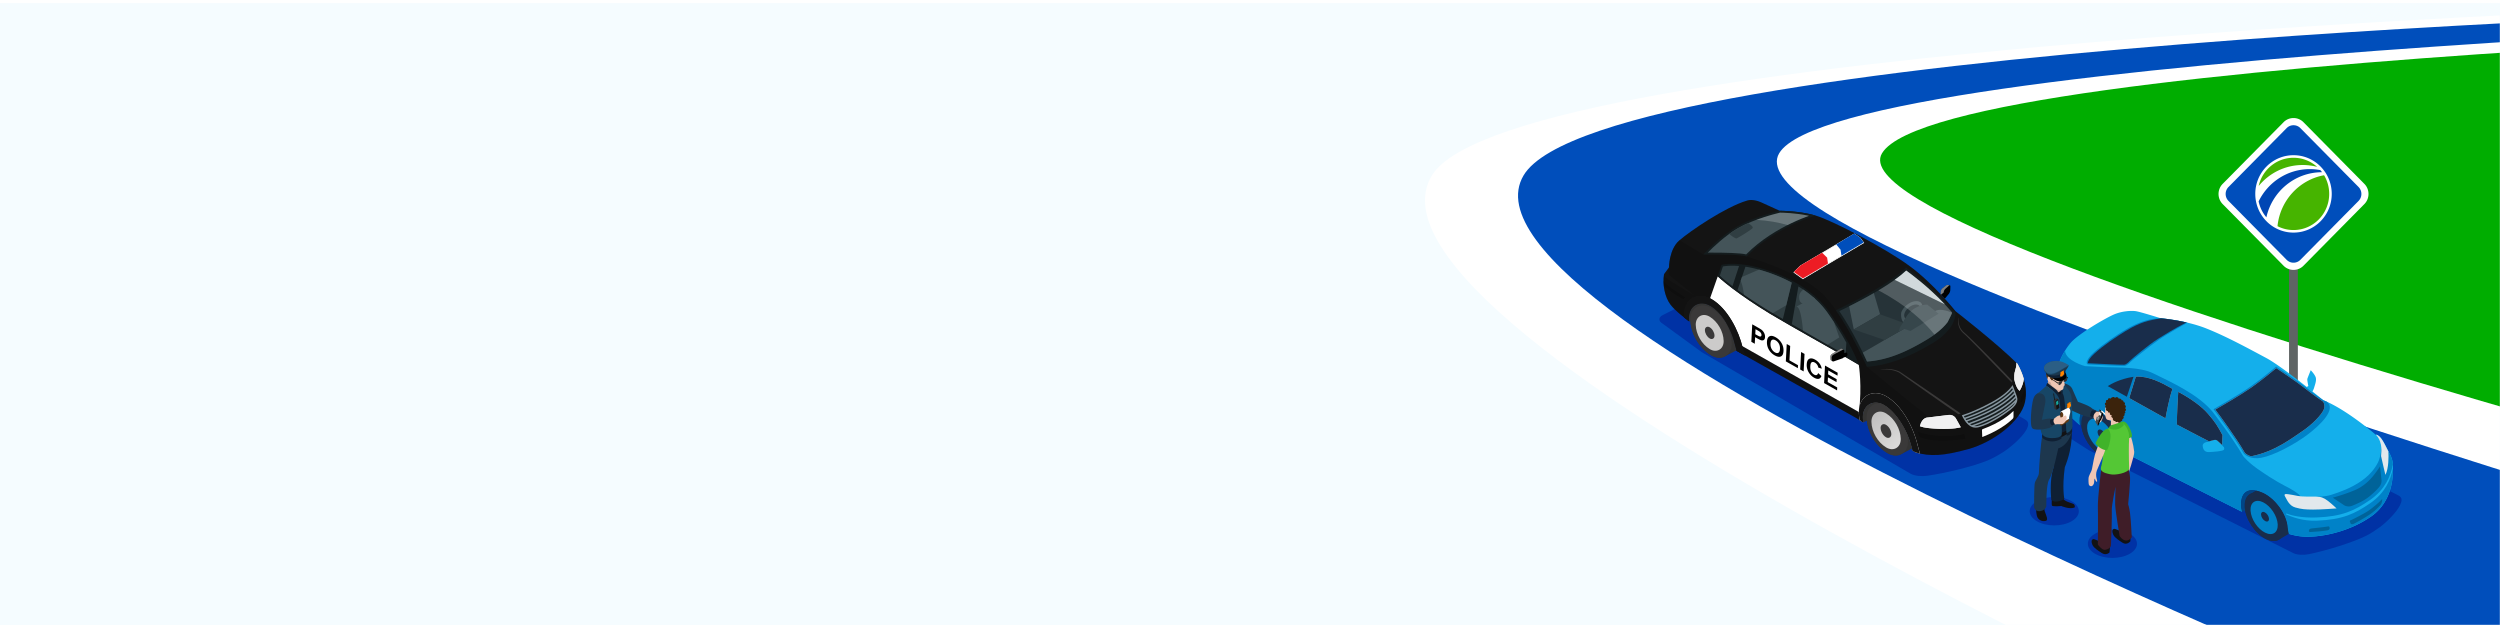 <?xml version="1.0" encoding="UTF-8"?> <svg xmlns="http://www.w3.org/2000/svg" width="1600" height="400" fill="none" viewBox="0 0 1600 400"><g filter="url(#filter0_d)"><path fill="#F5FCFF" d="M1600 0H0v400h1600z"></path></g><mask id="a" maskUnits="userSpaceOnUse" x="623" y="0" width="977" height="400"><path transform="matrix(-1 0 0 1 1600 0)" fill="#F5FCFF" d="M0 0h977v400H0z"></path></mask><g mask="url(#a)"><path d="M1811.84 8.01l-221.16 12.087-412.3 43.203-76.81 45.616 349.28 203.445 293.2 27.611 67.79-331.961z" fill="#00AD00"></path><path d="M1721.26 4.697S967.115 28.777 916.425 112.28C853.991 215.137 1472.9 491 1472.9 491l522.48-123.8s-828.17-206.809-790.9-269.085c38.95-65.08 809.99-83 809.99-83L1721.26 4.696z" fill="#fff"></path><path d="M1531.55 450.392S919.755 205.655 975.078 112.279C1024.87 28.243 1779.91 7.401 1779.91 7.401l168.74 3.197s-771.51 22.153-809.99 87.508c-41.13 69.872 790.89 300.67 790.89 300.67l-398 51.616z" fill="#004EBB"></path><path d="M1470.62 134.583h-5.63v110.662h5.63V134.583z" fill="#5F6464"></path><path d="M1422.5 117.688l38.98-39.472a8.926 8.926 0 0 1 12.74 0l38.98 39.472c3.52 3.564 3.52 9.34 0 12.913l-38.98 39.463a8.925 8.925 0 0 1-12.74 0l-38.98-39.463c-3.52-3.573-3.52-9.349 0-12.913z" fill="#fff"></path><path d="M1427.4 120.869l37.22-37.695a4.52 4.52 0 0 1 6.46 0l37.23 37.695c1.79 1.811 1.79 4.741 0 6.544l-37.23 37.694a4.52 4.52 0 0 1-6.46 0l-37.22-37.694c-1.79-1.812-1.79-4.741 0-6.544z" fill="#fff"></path><path d="M1467.85 168.128c-1.66 0-3.22-.659-4.4-1.845l-37.22-37.694c-2.42-2.454-2.42-6.444 0-8.906l37.22-37.694a6.134 6.134 0 0 1 4.39-1.845c1.66 0 3.23.651 4.4 1.845l37.23 37.694a6.278 6.278 0 0 1 1.82 4.449 6.34 6.34 0 0 1-1.82 4.457l-37.23 37.694a6.131 6.131 0 0 1-4.39 1.845z" fill="#004EBB"></path><path d="M1485.15 141.61c9.55-9.674 9.55-25.357 0-35.031a24.252 24.252 0 0 0-34.6 0c-9.56 9.674-9.56 25.357 0 35.031a24.253 24.253 0 0 0 34.6 0z" fill="#fff"></path><path d="M1489.4 131.71c4.16-12.052-2.12-25.24-14.04-29.439-11.9-4.207-24.92 2.162-29.08 14.215-4.15 12.053 2.13 25.241 14.04 29.439 11.91 4.207 24.94-2.162 29.08-14.215z" fill="#fff"></path><path d="M1445.52 128.881c.8 3.84 2.53 7.329 4.96 10.209 3.66-16.519 18.22-28.872 35.63-28.872-.34-.467-.7-.901-1.08-1.344a36.667 36.667 0 0 0-6.74-.643c-14.38.009-26.81 8.422-32.77 20.65z" fill="#0046B4"></path><path d="M1457.6 144.757a22.513 22.513 0 0 0 10.25 2.462c12.61 0 22.83-10.35 22.83-23.121 0-4.374-1.2-8.464-3.28-11.944-15.85 2.896-28.15 16.151-29.8 32.603zM1473.72 105.602c3.21 0 6.32.426 9.28 1.21-4.03-3.622-9.34-5.834-15.16-5.834-10.88 0-19.98 7.712-22.27 18.029 6.72-8.188 16.83-13.405 28.15-13.405z" fill="#46B400"></path></g><g clip-path="url(#clip0)"><path d="M1312.12 267.28c-2.59 1.481-2.52 3.789.14 5.138l24.69 15.795 130.7 65.755c2.66 1.34 7.06 1.311 9.98.713 11.12-2.261 27.51-7.323 36.25-11.55 2.69-1.301 6.57-3.79 8.98-5.556 4.04-2.964 10.8-9.375 13.15-14.228 1.3-2.688 1.65-4.93-1.01-6.269l-160.6-80.819c-2.67-1.339-6.96-1.225-9.55.256l-52.73 30.765z" fill="#0032A5"></path><path d="M1315.93 238.852c-.81-4.635 2.45-7.969 2.45-7.969s1.83-5.376 6.67-11.265c4.83-5.879 22.97-16.317 28.11-18.454 5.14-2.147 10.88-2.413 13.7-2.024 2.82.39 16 4.55 16 4.55s15.97 1.273 29.23 6.544c13.25 5.272 27.62 13.193 38.27 18.863 6.2 3.306 17.57 11.93 25.98 18.56l.99-.627s-.82-3.876-.63-4.559c.19-.694 2.17-5.538 2.17-5.538s2.41 2.451 3.15 4.474c.73 2.023-.54 5.081-.93 6.563-.23.845-.72 1.852-1.11 2.564-.01-.009-.02-.009-.03-.019 4.13 3.296 6.94 5.614 6.94 5.614 14.63 5.746 33.51 22.026 33.51 22.026 3.6.18 6.08 6.981 8.68 11.616 2.59 4.635 2.46 7.76 2.38 9.118-.08 1.358 1.73 20.82-14.06 31.752-15.79 10.932-34.64 13.364-43.03 12.803a41.864 41.864 0 0 1-9.55-1.776c-.32-1.576-.63-3.058-.69-4.084-.51-8.472-8.06-18.607-15.77-22.149-9.99-4.597-14.65.076-14.14 8.548.05.836.3 2.165.65 3.562l-76.15-38.344c-.33-1.805-.69-3.666-.88-4.787-1.26-7.712-7.27-16.403-13.98-20.421-10.71-6.421-13.91-.323-12.76 8.083v.01c-3.8-3.458-10.11-9.252-13.34-12.519-4.81-4.872-4.44-11.872-4.8-14.351-.39-2.489 2.97-6.364 2.97-6.364z" fill="#14AFEB"></path><path d="M1312.93 245.206c.36 2.479-.02 9.479 4.81 14.351 3.22 3.268 9.53 9.062 13.33 12.519v-.01c-1.15-8.405 2.05-14.503 12.77-8.082 6.7 4.017 12.72 12.708 13.97 20.42.18 1.121.54 2.983.88 4.787l76.15 38.344c-.34-1.387-.59-2.716-.65-3.562-.51-8.472 4.15-13.155 14.14-8.548 7.73 3.552 15.27 13.677 15.77 22.149.06 1.026.37 2.508.69 4.085 2.41.75 5.68 1.51 9.55 1.776 8.4.57 27.24-1.871 43.03-12.804 14.34-9.916 14.18-26.851 14.08-30.925-1.33 6.971-4.84 15.69-14.48 22.32-9.97 6.858-17.74 10.543-34.08 11.198-9.62.38-16.08-2.526-19.7-3.894l-.05-.722c3.62 1.368 9.99 2.954 19.61 2.574 16.34-.655 24.11-4.35 34.08-11.198 9.71-6.677 13.21-15.463 14.52-22.463.04.247.07.475.11.703.04-1.586-.17-4.455-2.41-8.463-.72-1.301-1.45-2.764-2.19-4.207-1.69 2.868-2.79 1.462-2.79 1.462-.08 3.125-1.37 7.504-2.16 8.966-.8 1.463-3.3 6.602-10.26 11.569-6.96 4.968-14.87 7.599-19.39 9.052-4.52 1.453-8.82 1.282-8.82 1.282-5.3 2.659-10.73.37-10.73.37-1.26-2.479-6.63-5.451-10.67-7.465-2.2-1.092-6.05-3.362-9.57-5.585-2.94-1.862-4.67-3.106-4.67-3.106-8.79-5.642-12.21-10.239-12.21-10.239-6.69-11.654-19.34-28.066-19.34-28.066-9.2-11.37-26.56-19.149-38.19-24.857-8.3-4.084-20.77-3.6-31.22-3.97l-12.4-.646s-12.56-3.353-12.81-9.973c-2.33 3.742-3.27 6.516-3.27 6.516s-3.26 3.334-2.45 7.969c0 0 5.36 11.388 10.78 18.017 0 0-9.91-7.826-13.53-13.477-.19.646-.31 1.272-.23 1.833zm99.7 37.574c3.25-.731 5.17-1.899 6.4-.807l3.61 3.286s1.89 1.843.55 2.717c-1.34.873-5.77 1.139-9.42 1.358-3.65.218-3.93-3.097-4.01-3.628-.06-.551-.37-2.194 2.87-2.926z" fill="#0082C8"></path><path d="M1364.77 240.447c.67-.114 1.36-.18 2.03-.228 10.27-.617 20.66 5.889 24.24 7.874 5.74 3.192 16.5 8.985 22.71 16.232 7.6 8.862 5.81 8.14 17.31 27.811 0 0-3.27-1.643-8.05-4.075.07-.028.13-.066.18-.095 1.34-.864-.55-2.716-.55-2.716l-3.61-3.287c-1.23-1.092-3.15.067-6.38.798-8.41-4.312-17.68-9.127-23.14-12.148-11.81-6.535-42.09-23.46-42.09-23.46s6.44-4.93 17.35-6.706z" fill="#0082C8"></path><path d="M1440.29 315.976l3.52-2.089c1.37.275 2.87.779 4.53 1.538 7.72 3.553 15.27 13.678 15.77 22.15.06 1.026.37 2.507.69 4.084h.01l-6.2 3.695c-2.13 1.282-5.11 1.225-8.5-.466-6.99-3.495-13.04-12.651-13.51-20.449-.25-4.236 1.19-7.199 3.69-8.463z" fill="#192D4B"></path><path d="M1443.81 313.877l-3.52 2.09c-2.5 1.263-3.94 4.226-3.69 8.472.05.807.16 1.634.33 2.469l-2.09.618c-.34-1.387-.59-2.717-.65-3.562-.42-7.057 2.76-11.483 9.62-10.087z" fill="#004687"></path><path d="M1436.6 324.439c.47 7.798 6.52 16.954 13.51 20.449 6.99 3.496 12.28 0 11.82-7.798-.47-7.798-6.52-16.954-13.52-20.449-6.99-3.486-12.28 0-11.81 7.798z" fill="#192D4B"></path><path d="M1437.34 325.18c.44 7.19 6.02 15.634 12.47 18.863 6.44 3.22 11.33 0 10.89-7.19-.44-7.19-6.01-15.634-12.46-18.863-6.45-3.22-11.32 0-10.9 7.19z" fill="#192D4B"></path><path d="M1440.35 326.842c.32 5.357 4.47 11.645 9.27 14.038 4.79 2.394 8.42 0 8.11-5.357-.33-5.357-4.48-11.635-9.27-14.038-4.81-2.403-8.44 0-8.11 5.357z" fill="#0082C8"></path><path d="M1447.08 329.425c.09 1.558 1.3 3.391 2.71 4.094 1.39.703 2.46 0 2.36-1.558-.09-1.557-1.3-3.4-2.71-4.093-1.4-.703-2.46-.01-2.36 1.557zM1335.71 263.309l2.85-1.69c1.51.389 3.26 1.158 5.29 2.365 6.7 4.017 12.72 12.708 13.97 20.42.18 1.121.54 2.983.88 4.788l.67.332-5.33 3.172c-2.13 1.283-5.11 1.226-8.5-.465-6.99-3.495-13.04-12.652-13.52-20.449-.26-4.246 1.19-7.219 3.69-8.473z" fill="#192D4B"></path><path d="M1332.02 271.772c.47 7.798 6.53 16.954 13.52 20.449 6.99 3.496 12.28 0 11.81-7.797-.46-7.798-6.51-16.954-13.51-20.45-6.99-3.495-12.29 0-11.82 7.798z" fill="#192D4B"></path><path d="M1332.76 272.513c.44 7.19 6.01 15.634 12.46 18.863 6.45 3.22 11.33 0 10.9-7.19-.44-7.19-6.02-15.634-12.46-18.863-6.44-3.22-11.33 0-10.9 7.19z" fill="#192D4B"></path><path d="M1335.76 274.166c.33 5.357 4.48 11.635 9.27 14.038 4.8 2.393 8.43 0 8.1-5.348-.32-5.356-4.47-11.644-9.27-14.038-4.78-2.403-8.41 0-8.1 5.348z" fill="#0082C8"></path><path d="M1342.45 276.73c.09 1.596 1.33 3.457 2.75 4.17 1.43.712 2.51 0 2.42-1.587-.1-1.586-1.33-3.457-2.76-4.169-1.42-.722-2.51-.01-2.41 1.586z" fill="#192D4B"></path><path d="M1338.55 261.609l-2.84 1.691c-2.5 1.263-3.96 4.226-3.7 8.472 0 .038.01.076.01.104l-.96.19v-.009c-.93-6.82 1.01-12.12 7.49-10.448z" fill="#004687"></path><path d="M1440.3 247.419c7.84-5.49 16.43-12.822 16.43-12.822s13.59 9.051 18.03 12.585c6.64 5.309 12.12 8.937 12.12 8.937.73.285 1.48.608 2.23.941 6.4 4.844-4.17 14.988-12.33 21.142-8.15 6.155-21.5 13.269-29.45 14.751-.82.152-1.59.247-2.31.285-6.29.38-8.97-2.983-8.97-2.983-6.09-10.676-19.41-28.37-19.41-28.37s15.81-8.976 23.66-14.466zM1336.66 229.23c2.67-4.046 13.17-11.606 18.66-15.111 3.92-2.507 10.28-6.715 17.9-8.947 2.54-.741 5.22-1.263 8-1.434.54-.029 1.09-.048 1.64-.057 0 0 7.85.627 17.11 2.821 0 0-12.74 6.99-18.46 11.036-5.72 4.037-16.77 12.87-18.01 14.105 0 0-2 2.45-4.06 2.574-2.07.123-22.86-.959-22.86-.959s-2.58.028.08-4.028z" fill="#0082C8"></path><path d="M1440.75 248.074c6.76-4.73 14.15-10.875 16.04-12.47 2.49 1.662 13.59 9.118 17.46 12.214 6.6 5.262 12.13 8.938 12.18 8.976l.07.047.07.029c.09.038.17.076.26.104.67 1.311 1.18 3.03.55 4.749-1.26 3.514-7.69 10.135-13.95 14.266-6.04 3.989-17.56 13.212-32.81 16.042-2.47-.693-3.69-1.975-3.92-2.232-5.37-9.374-16.34-24.229-18.89-27.667 3.3-1.891 16.15-9.309 22.94-14.058zM1388.56 247.865c.71.39 1.33.741 1.84 1.007-1.95 5.291-3.81 15.178-4.48 18.844-6.49-3.6-15.56-8.662-23.22-12.936l4.26-13.763c8.46-.465 17.01 4.284 21.6 6.848z" fill="#94DAEE"></path><path d="M1364.9 241.236c.17-.029.34-.048.52-.076l-4.24 12.765c-5.56-3.106-10.18-5.689-12.23-6.829 2.2-1.406 7.83-4.54 15.95-5.86zM1359.4 233.419c1.4-.086 2.99-1.672 3.49-2.28l.03-.038.03-.028c1.32-1.311 12.19-10.467 18.1-14.19 11.62-7.323 15.16-8.796 18.26-10.534-8.23-1.899-15.2-2.555-16.29-2.65-1.91.266-4.38.808-7.64 1.52-7.93 1.957-14.67 6.402-19.02 9.185l-.61.398c-6.17 3.933-15.97 11.161-18.43 14.884-1.34 2.032-1.05 2.631-1.04 2.659.05.114.28.133.28.133H1336.62c7.19.361 21.18 1.036 22.78.941z" fill="#192D4B"></path><path d="M1526.66 303.933s-2.58-10.838-2.77-12.025c-.18-1.187 1.77-8.197-3.31-13.734 3.27.389 5.62 6.221 7.99 10.695.17 3.343.26 10.837-1.91 15.064zM1495.39 325.389s-3.01-2.916-5.65-4.911c-2.63-1.995-4.35-2.612-7.75-2.65-3.39-.038-8.65.124-11.24-.399-2.58-.522-4.68-.921-6.34-1.14-1.65-.218-3.01-.256-1.9 1.596 1.12 1.852 2.48 5.794 6.54 6.915 4.06 1.13 6.25 1.291 11.32 1.329 5.08.038 15.02-.74 15.02-.74z" fill="#E1E8EC"></path><path d="M1503.51 324.116a6.23 6.23 0 0 0 2.1-.503l.56-.238c3.17-1.339 7.11-3.011 10.63-5.974 3.03-2.546 5.03-4.521 6.14-6.041.98-1.339 1.38-2.754 1.22-4.322-.16-1.472-.65-6.002-.92-8.567-1.17 1.805-3.26 4.863-5.51 7.409-1.91 2.146-5.93 6.069-11.46 8.149-.39.142-.77.304-1.15.456-.38.152-.75.304-1.13.446-4.46 1.7-8.87 2.983-11.03 3.581l7.34 4.882s1.32.836 3.21.722zM1479.26 338.23c2.21-.275 7.92-.817 10.65-1.301.45-.076.89-.228 1.06 1.016.17 1.244-1.56 1.501-1.56 1.501-2.39.361-4.62.636-6.07.712 0 0-4.32.314-4.72.323-.5.019-.87-.266-.87-.266-.21-.779.13-1.814 1.51-1.985zM1503.92 333.823l.55 1.358s.52.76 2.06-.01c1.54-.769 7.85-4.16 11.51-6.895 2.72-2.033 5.18-4.702 5.64-5.281.47-.579.89-2.061.91-2.593.02-.532.34-1.567-.85-.19s-5.42 4.986-8.26 6.867c-2.83 1.881-9.92 5.452-11.13 5.917 0-.009-.66.257-.43.827z" fill="#006399"></path><path d="M1318.18 231.102s-.78 1.766.78 3.542c1.55 1.776 5 4.844 5 4.844s.87.342-.73 2.289c-1.6 1.938-1.8 1.957-1.8 1.957s-.24.275-.62.304c-.29.019-.66-.114-1.07-.627-.95-1.187-2.88-3.02-3.81-4.55-.68-3.941 1.55-6.933 2.25-7.759z" fill="#0082C8"></path><path d="M1419.03 281.973c-1.07-.95-2.68-.19-5.21.503-7.13-3.647-14.98-7.721-20.65-10.77.08-7.143.66-17.097.9-20.934 8.52 4.588 15.07 9.413 19.08 14.076 4.98 5.813 5.88 7.456 9.24 13.582l.03.057-.25 6.326-3.14-2.84z" fill="#94DAEE"></path><path d="M1388.56 247.865c.71.39 1.33.741 1.84 1.007-1.95 5.291-3.81 15.178-4.48 18.844-6.49-3.6-15.56-8.662-23.22-12.936l4.26-13.763c8.46-.465 17.01 4.284 21.6 6.848zM1440.75 248.074c6.76-4.73 14.15-10.875 16.04-12.47 2.49 1.662 13.59 9.118 17.46 12.214 6.6 5.262 12.13 8.938 12.18 8.976l.07.047.07.029c.09.038.17.076.26.104.67 1.311 1.18 3.03.55 4.749-1.26 3.514-7.69 10.135-13.95 14.266-6.04 3.989-17.56 13.212-32.81 16.042-2.47-.693-3.69-1.975-3.92-2.232-5.37-9.374-16.34-24.229-18.89-27.667 3.3-1.891 16.15-9.309 22.94-14.058zM1419.03 281.973c-1.07-.95-2.68-.19-5.21.503-7.13-3.647-14.98-7.721-20.65-10.77.08-7.143.66-17.097.9-20.934 8.52 4.588 15.07 9.413 19.08 14.076 4.98 5.813 5.88 7.456 9.24 13.582l.03.057-.25 6.326-3.14-2.84z" fill="#192D4B"></path><path d="M1064.17 201.648c-2.83 1.396-2.9 3.837-.18 5.423l25.03 18.256 133.67 77.798c2.72 1.586 7.37 1.833 10.49 1.396 11.88-1.671 29.49-5.964 38.98-9.849 2.92-1.197 7.18-3.581 9.83-5.281 4.47-2.868 12.01-9.194 14.8-14.162 1.55-2.744 2.06-5.1-.65-6.686l-164.26-95.617c-2.73-1.586-7.27-1.738-10.1-.342l-57.61 29.064z" fill="#0032A5"></path><path d="M1068.14 171.169s0-11.464 6.5-17.201c6.51-5.737 29.6-21.532 43.38-25.569 0 0 3.5-1.434 9.13 1.092 5.61 2.536 11.89 5.414 11.89 5.414s12.25-.047 22.93 3.04c10.67 3.087 44.01 20.544 59.77 32.008 15.76 11.464 29.84 29.254 29.84 29.254s26.03 20.174 39.51 33.547c0 0 7.64 12.177 4.89 24.591-2.74 12.414-20.29 25.663-36.29 30.08-15.99 4.417-24.35 4.778-33.54 2.147l-2.06-1.178-1.15-3.98c-2.45-8.909-9.13-20.44-16.99-25.113-6.99-4.15-13.9-.076-13.75 7.912.02 1.035.11 2.08.27 3.125l-4.53-2.859-74.85-42.019-1.8-1.112-1.18-4.302c-2.04-8.615-7.53-19.452-15.39-24.125-6.99-4.16-13.9-.076-13.75 7.912.01.598.05 1.196.1 1.795-.36-.257-8.42-6.06-11.92-10.61-3.58-4.654-5.35-12.841-4.16-19.585l3.15-4.264z" fill="#141414"></path><path opacity=".15" d="M1066.75 178.121c3.13 2.517 18.16 11.369 18.16 11.369l-16.37-13.268s-1.44-1.558-.4-5.053c0 0 0-11.464 6.5-17.201l.27-.228 15.25 9.146s22.08-.332 27.13 1.102c5.05 1.425 32.95 9.992 47.45 22.52 14.49 12.518 30.09 48.222 30.09 48.222s29.33 24.277 33.83 27.459c4.5 3.181 6.81 6.639 6.81 6.639l15.16-1.805c4.4-.655 13.4-3.847 24.06-9.669 10.66-5.822 13.84-11.094 14.28-12.851.43-1.757-.34-4.283.76-7.465 1.11-3.182.68-4.958.68-4.958.24.228.46.456.69.684 0 0 7.64 12.176 4.89 24.59-2.74 12.414-20.29 25.664-36.29 30.08-15.99 4.417-24.35 4.778-33.55 2.147l-2.05-1.178-1.15-3.98c-2.45-8.909-9.13-20.439-16.99-25.112-6.99-4.151-13.9-.076-13.75 7.912.02 1.035.11 2.08.27 3.124l-4.53-2.859-74.85-42.019-1.8-1.111-1.18-4.303c-2.04-8.615-7.53-19.452-15.39-24.125-6.99-4.16-13.9-.076-13.75 7.912.01.598.04 1.197.1 1.795-.36-.256-8.42-6.06-11.92-10.609-3.58-4.654-5.36-12.842-4.16-19.585.12.798.56 1.728 1.75 2.678z" fill="#000"></path><path d="M1189.64 233.552s2.24 13.734.04 30.318l-.61-.504-28.14-15.909-45.85-25.939-3.39-.579s-3.8-19.111-18.32-27.003l5.97-17.002s14.14 12.3 33.38 23.84c14.02 8.415 42.29 24.068 42.29 24.068l14.63 8.71z" fill="#fff"></path><path d="M1150.95 140.794l-9.57-4.635c3.33.124 9.83.542 16.33 1.947-1.77.646-4.09 1.539-6.76 2.688z" fill="#C5D0D3"></path><path opacity=".2" d="M1288.72 268.458c-6.49 6.43-16.29 10.561-19.61 11.844-1.33.522-1.18-.646-1.18-.646l-.18-4.236c-.06-1.273 1.1-1.52 1.1-1.52 11.5-4.227 17.52-9.584 19.63-11.768 0 0 .89-.836.89.313v4.331c0 .019-.03 1.064-.65 1.682z" fill="#000"></path><path d="M1095.5 191.485c10.13 6.022 17.21 20.003 19.85 31.116l1.35 4.891-3.59-2.013-1.8-1.112-1.18-4.302c-2.05-8.615-7.54-19.452-15.39-24.125-6.99-4.16-13.91-.076-13.75 7.912.01.598.04 1.196.1 1.795-.14-.105-1.48-1.064-3.26-2.47-.03-.494-.06-.997-.07-1.491-.19-10.305 8.74-15.558 17.74-10.201z" fill="#141414"></path><path d="M1095.5 191.485c10.13 6.022 17.21 20.003 19.85 31.116l1.35 4.891-3.59-2.013-1.8-1.112-1.18-4.302c-2.05-8.615-7.54-19.452-15.39-24.125-6.99-4.16-13.91-.076-13.75 7.912.01.598.04 1.196.1 1.795-.14-.105-1.48-1.064-3.26-2.47-.03-.494-.06-.997-.07-1.491-.19-10.305 8.74-15.558 17.74-10.201z" fill="#141414"></path><path d="M1207.42 253.754c10.13 6.022 17.21 20.003 19.84 31.116l1.48 5.376a47.45 47.45 0 0 1-2.59-.665l-2.05-1.178-1.15-3.979c-2.45-8.91-9.13-20.44-16.99-25.113-6.99-4.151-13.9-.076-13.75 7.912.02 1.035.11 2.08.27 3.124l-2.29-1.453a31.126 31.126 0 0 1-.52-4.948c-.19-10.287 8.74-15.549 17.75-10.192z" fill="url(#paint0_linear)"></path><path d="M1207.42 253.754c10.13 6.022 17.21 20.003 19.84 31.116l1.48 5.376a47.45 47.45 0 0 1-2.59-.665l-2.05-1.178-1.15-3.979c-2.45-8.91-9.13-20.44-16.99-25.113-6.99-4.151-13.9-.076-13.75 7.912.02 1.035.11 2.08.27 3.124l-2.29-1.453a31.126 31.126 0 0 1-.52-4.948c-.19-10.287 8.74-15.549 17.75-10.192z" fill="#141414"></path><path opacity=".2" d="M1293.29 257.658v-2.925c1.53-2.878 2.53-5.785 3-7.276.27 1.976.39 4.065.24 6.193-1.53 2.422-3.24 4.008-3.24 4.008z" fill="#000"></path><path d="M1200.42 256.48c2.03 0 4.16.627 6.16 1.815 8.2 4.872 15.03 16.678 17.53 25.815l1.49 5.148-1.49-.855-1.15-3.979c-2.45-8.909-9.13-20.44-16.99-25.113-6.99-4.151-13.9-.076-13.75 7.912.02 1.035.11 2.08.27 3.125l-1.31-.827a29.08 29.08 0 0 1-.16-2.279c-.06-3.249.97-6.126 2.91-8.093 1.7-1.719 4.01-2.669 6.49-2.669zM1082.71 195.769c1.69-1.729 3.99-2.679 6.49-2.679 2.03 0 4.15.627 6.16 1.814 8.06 4.797 13.81 15.938 15.93 24.857l1.52 5.528-1.49-.922-1.18-4.302c-2.05-8.615-7.54-19.452-15.39-24.125-6.99-4.16-13.91-.076-13.75 7.912.01.598.04 1.196.1 1.795-.08-.057-.55-.399-1.27-.941-.02-.275-.03-.56-.03-.835-.07-3.249.97-6.127 2.91-8.102z" fill="#141414"></path><path opacity=".2" d="M1064.65 179.888c2.96 4.027 13.91 10.429 13.91 10.429l-1.28 1.064c-5.12-2.498-10.28-6.696-12.47-8.577a25.66 25.66 0 0 1-.16-2.916zM1256.92 277.661l1.02 3.172c-21.77 3.087-29.2-1.12-29.2-1.12l-1.48-3.325c15.59 5.053 30.08 1.691 29.66 1.273z" fill="#000"></path><path d="M1205.97 259.32c7.86 4.673 14.54 16.204 16.99 25.113l.76 2.612-7.23 3.771c-2.42 1.111-5.49.95-8.6-.893-6.96-4.141-12.19-12.528-13.09-20.62l-2.31 1.044a23.654 23.654 0 0 1-.27-3.124c-.16-7.979 6.76-12.054 13.75-7.903zM1094.74 195.94c7.85 4.673 13.34 15.51 15.39 24.125l1.15 4.169-7.62 4.018c-2.41 1.111-5.49.95-8.6-.893-7.28-4.331-12.66-13.316-13.19-21.741l-.78.019c-.06-.598-.09-1.206-.1-1.795-.16-7.988 6.77-12.063 13.75-7.902z" fill="#343433"></path><path d="M1203.21 258.095c.91.276 1.83.675 2.75 1.225 6.02 3.581 11.35 11.189 14.62 18.56.31 1.491.5 2.982.53 4.445.15 7.684-6.5 11.606-13.23 7.608-7.55-4.493-13.06-13.991-13.23-22.672-.1-5.86 3.74-9.527 8.56-9.166zM1081.83 204.697c.17 8.681 5.68 18.179 13.23 22.672 6.73 3.998 13.38.076 13.23-7.608-.16-8.691-5.68-18.179-13.23-22.672-6.71-3.999-13.37-.076-13.23 7.608z" fill="#3A3939"></path><path d="M1085.28 207.888c.11 5.946 3.83 12.443 8.93 15.52 4.54 2.735 9.03.057 8.93-5.205-.12-5.946-3.83-12.442-8.93-15.52-4.54-2.735-9.03-.057-8.93 5.205z" fill="#CCCBCA"></path><path d="M1091.14 211.27c.04 2.042 1.32 4.283 3.07 5.337 1.56.941 3.1.019 3.07-1.795-.04-2.042-1.32-4.283-3.07-5.338-1.56-.93-3.11-.009-3.07 1.796z" fill="#3A3939"></path><path d="M1197.72 270.034c.12 6.24 4.02 13.079 9.38 16.308 4.77 2.878 9.49.057 9.39-5.47-.12-6.25-4.03-13.07-9.39-16.299-4.77-2.888-9.49-.067-9.38 5.461z" fill="url(#paint1_linear)"></path><path d="M1203.59 273.871c.05 2.28 1.47 4.787 3.43 5.965 1.74 1.054 3.46.019 3.43-2.004-.05-2.289-1.48-4.787-3.43-5.965-1.74-1.045-3.47-.019-3.43 2.004z" fill="#3A3939"></path><path d="M1268.46 275.391c-.03-.646.47-.769.53-.788l.05-.01.05-.019c11.1-4.084 17.2-9.241 19.56-11.597v3.799c-.01.219-.11.836-.44 1.169-6.25 6.192-15.63 10.238-19.36 11.692-.09.038-.16.057-.21.066v-.076l-.18-4.236z" fill="#fff"></path><path d="M1237.03 219.504c-15.52 9.432-29.7 14.561-42.19 15.216 0 0-9.08-20.791-19.83-36.197 0 0 32.37-14.788 44.83-27.24 0 0 17.69 12.404 31.67 29.016 0 0 1.04 9.774-14.48 19.205z" fill="#141C1E"></path><path d="M1180.89 197.308c2.96-1.454 7.54-3.752 12.54-6.478 12.24-6.658 21.16-12.604 26.54-17.685 3.82 2.801 17.57 12.907 29.35 26.803-.02.779-1.61 3.657-2.8 6.136-1.53 2.118-5.46 6.468-13.04 11.075-14.92 9.07-26.61 13.363-38.59 14.218-1.84-4.065-8.73-18.958-17.74-32.274.83-.38 2.02-.96 3.74-1.795z" fill="#263338"></path><path d="M1244.72 194.8l-32.12-15.7c2.94-2.099 5.4-4.084 7.38-5.955 3.33 2.441 14.2 10.438 24.74 21.655z" fill="#C5D0D3"></path><path d="M1192.21 225.65c6.99-3.885 17.1-9.926 17.1-9.926l29.26-16.697c2.89-1.596 7.5-.228 10.73 1.121-.21.978-1.67 3.637-2.77 5.945-1.53 2.118-5.46 6.469-13.04 11.075-14.92 9.071-26.61 13.364-38.59 14.219a292.24 292.24 0 0 0-2.69-5.737zM1183.45 196.035c2.77-1.378 6.25-3.173 9.98-5.205 2.04-1.102 3.96-2.194 5.82-3.258l4 13.573-16.83 9.697-2.97-14.807z" fill="#445459"></path><path d="M1209.31 215.724s-1.25.751-3.18 1.89l-19.71-6.762 16.83-9.698 19.27 7.038-13.21 7.532z" fill="#303E42"></path><path d="M1233.4 194.914s-9.53-.181-14.33 9.479c.15.294-3.13 5.233-3.13 5.233l-.83 2.802 3.43-1.956 4.17 1.358 17.99-11.065-7.3-5.851z" fill="#36464B"></path><path d="M1226.51 192.72c-3.43-.019-7.58 2.802-9.29 6.297-.17.351-.31.684-.41 1.016 0 0-.67 3.752 1.3 6.193l.96-1.843c.11-.218.23-.427.34-.645-.87-.865-1.01-2.356-.18-4.047 1.29-2.659 4.46-4.796 7.05-4.787 1.02.01 1.8.352 2.3.922a19.96 19.96 0 0 1 1.66-.494c-.36-1.567-1.68-2.603-3.73-2.612z" fill="#445459"></path><path d="M1189.64 233.438s-4.44-13.326-19.05-33.955c-14.62-20.63-43.36-28.561-53.53-29.995-10.17-1.434-15.33.057-15.33.057l-2.39 7.18s9.49 10.448 44.6 30.498c35.1 20.06 45.7 26.215 45.7 26.215z" fill="#141C1E"></path><path d="M1102.65 170.561c.94-.19 2.98-.503 6.09-.503 1.36 0 2.78.066 4.25.18l-4.21 12.936c-4.68-3.561-7.13-5.831-8.08-6.762l1.95-5.851zM1141.03 204.165c-13.34-7.76-22.68-13.981-29-18.578l5.05-14.893c5.63.817 14.98 3.248 24.58 7.674a90.67 90.67 0 0 1 5.05 2.517l-5.68 23.28zM1150.98 183.326c7.83 4.797 14.08 10.429 18.63 16.85 5.25 7.408 9.18 13.876 12.06 19.119l-.49 7.884c-6.7-3.857-17.65-10.144-34.43-19.728l4.23-24.125z" fill="#303E42"></path><path d="M1161.98 137.954s-26.06 7.513-44.09 26.205a37.17 37.17 0 0 0-.59-.171c-5.06-1.424-27.13-1.101-27.13-1.101s10.17-11.322 21.57-17.885c11.4-6.563 27.31-10.097 27.31-10.097s12.24-.038 22.93 3.049z" fill="#141C1E"></path><path d="M1112.33 146.046c10.58-6.097 25.33-9.593 26.85-9.935 1.08.01 9.8.105 18.53 2.004-2.77.998-6.82 2.593-11.54 4.863-7.94 3.819-19.3 10.344-28.64 19.851-3.54-.949-13.89-1.149-21.99-1.149-.95 0-1.83 0-2.57.01 3.45-3.543 11.13-10.904 19.36-15.644z" fill="#445459"></path><path d="M1112.33 146.047c2.03-1.169 4.23-2.252 6.45-3.22 1.32.779 3.55 2.289 2.84 3.172-1 1.244-9.58 6.459-10.29 6.611-.53.114-3.16-1.473-4.58-2.916a62.273 62.273 0 0 1 5.58-3.647z" fill="#303E42"></path><path d="M1141.66 178.368a90.67 90.67 0 0 1 5.05 2.517l-3.53 14.485-8.54 5.015c-7.62-4.588-13.7-8.549-18.48-11.873-.45-3.077-1.16-6.895-2.14-8.795l.85-2.479 10.89-4.673c4.75 1.311 10.28 3.21 15.9 5.803zM1150.16 196.367a.812.812 0 0 0-.71-.01l11.15-6.031c3.5 3.04 6.51 6.335 9.01 9.85 1.48 2.099 2.86 4.112 4.14 6.05l3.36 9.726-7.44 4.625c-4.39-2.517-9.61-5.508-15.76-9.023-.47-5.471-1.57-14.199-3.75-15.187z" fill="#445459"></path><path d="M1172.56 226.466l5.39-3.2c.28-.143.59-.152.88-.048l1.19.684h.01c.22.133.35.399.35.769v1.377c.81-.341 1.46-.512 1.62-.256 0 0 .81.969 0 2.033-.3.389-1.14.712-2.1.968a1.81 1.81 0 0 1-.8.58l-5.44 1.899c-.35.124-.68.086-.92-.076l-.87-.569a1.054 1.054 0 0 1-.38-.798l-.06-1.378c-.04-.75.46-1.633 1.13-1.985z" fill="#000"></path><path opacity=".5" d="M1172.56 226.466l5.39-3.2c.28-.143.59-.152.88-.048l1.19.684c-.22-.133-.51-.124-.84.047l-5.8 3.068c-.65.352-1.16 1.245-1.13 1.985l.07 1.378c.02.37.18.655.42.826l-.87-.57a1.052 1.052 0 0 1-.38-.798l-.06-1.377c-.04-.76.46-1.643 1.13-1.995z" fill="#fff"></path><path opacity=".1" d="M1181.99 225.792s.81.969 0 2.032c-.81 1.064-5.82 1.653-5.82 1.653s-.46-.779 0-1.102c.45-.323 5.33-3.362 5.82-2.583z" fill="#000"></path><path d="M1247.29 188.038l-2.49 2.991c-.05.048-.09.095-.12.133-.83-.911-1.72-1.871-2.66-2.877v-1.549c0-.74.48-1.728 1.07-2.175l2.62-2.023c.32-.247.59-.294.75-.161l1.37.171c.02 0 .03 0 .04.009l.05.01v.009c.21.057.34.295.33.703l-.07 2.375c-.01.731-.42 1.814-.89 2.384z" fill="#000"></path><path opacity=".1" d="M1243.93 190.336c-.54-.579-1.08-1.168-1.65-1.776 1.15-1.026 3.92-3.324 4.33-2.166 0 0 .24.475 0 .922-.13.247-1.49 1.719-2.68 3.02z" fill="#000"></path><path opacity=".5" d="M1244.94 184.942c-.55.493-1 1.51-1 2.251-.65.474-1.26.997-1.67 1.367l-.25-.266v-1.548c0-.741.48-1.729 1.07-2.175l2.62-2.023c.32-.247.59-.294.75-.161l1.37.17c-.15 0-.34.086-.54.276l-2.35 2.109z" fill="#fff"></path><path d="M1286.87 262.141c-5.18 3.98-13.27 9.318-20.41 11.274-5.95 1.644-9.15-4.093-10.9-7.617 4.84-1.51 11.57-4.312 19.14-8.444 8.01-4.378 11.8-8.444 13.37-10.932 1.08 2.887 2.41 6.288 2.73 7.285.42 1.358 1.23 4.464-3.93 8.434z" fill="#87969F"></path><path d="M1261.92 272.162c-.38-.19-.75-.418-1.09-.674 17.5-6.222 25.8-13.098 29.25-16.755.05.275.09.579.08.931-2.76 3.134-10.72 10.533-28.24 16.498zM1257.43 267.299c-.18-.314-.35-.618-.52-.941 5.39-1.785 11.82-4.663 18.24-8.178 7.05-3.856 10.76-7.408 12.64-9.763.12.322.24.655.37.978-2.68 3.125-10.97 11.018-30.73 17.904z" fill="#141C1E"></path><path d="M1289.35 252.529c.16.447.3.817.4 1.102-3.15 3.438-11.5 10.704-29.75 17.135-.34-.323-.64-.675-.94-1.045 18.32-6.373 26.84-13.506 30.29-17.192z" fill="#141C1E"></path><path d="M1288.56 250.439c.14.371.27.722.4 1.055-3.17 3.457-11.68 10.913-30.51 17.419-.18-.256-.35-.513-.51-.779 19.18-6.696 27.56-14.228 30.62-17.695zM1289.64 257.658c-.52 1.073-1.53 2.318-3.36 3.723-3.41 2.622-12.19 8.938-20.07 11.113a6.69 6.69 0 0 1-1.79.257c-.34 0-.67-.038-.99-.095 14.93-5.243 22.67-11.408 26.21-14.998z" fill="#141C1E"></path><path d="M1247.07 265.57l-13.24 1.633s-3.75-.275-5.09 5.538c0 0 2.07 1.32 11.98 1.71 9.9.379 14.2-1.017 14.2-1.017l-2.84-5.091c-.01 0-1.34-3.22-5.01-2.773zM1289.73 237.028c1.08-3.125.7-4.891.68-4.958.23.228.47.456.69.675 0 0 2.52 4.017 4.14 9.773-.21 1.919-.86 4.54-2.64 7.589 0 0-2.04-.883-3.48-7.247.01-1.558-.17-3.524.61-5.832z" fill="#fff"></path><path d="M1253.35 265.105l-7.47-5.186-10.15-7.114-10.13-7.143a1448.16 1448.16 0 0 1-10.08-7.171c-.86-.456-1.83-.826-2.78-1.13-.97-.294-1.96-.522-2.97-.674a23.193 23.193 0 0 0-6.13-.095v-.086a21.43 21.43 0 0 1 6.19-.256c1.03.114 2.06.304 3.07.57 1.01.275 1.99.598 2.96 1.092h.01l.02.009c3.43 2.308 6.85 4.626 10.26 6.962l10.22 7 10.22 7.029 8.26 5.737c-.53.171-1.03.323-1.5.456zM1287.47 244.836l-18.62-19.31c-3.25-3.353-6.5-6.696-9.82-9.963-.84-.817-1.66-1.615-2.54-2.384a10.922 10.922 0 0 1-2.21-2.831c-1.12-2.127-1.36-4.692-.63-6.933l.08.028a9.466 9.466 0 0 0 1.04 6.63c.56.978 1.31 1.861 2.16 2.602.89.76 1.75 1.567 2.6 2.365 3.38 3.23 6.68 6.544 9.97 9.85 3.3 3.314 6.56 6.658 9.82 10.001 2.89 2.973 5.76 5.965 8.64 8.957-.12.285-.28.617-.49.988z" fill="#3A3939"></path><path d="M1156.48 194.287s-4.36 1.216-4.95-2.982c-.37-2.66.68-4.588 2.61-5.936a67.582 67.582 0 0 1 7.52 5.898c-2.08 1.178-5.18 3.02-5.18 3.02z" fill="#445459"></path><path opacity=".2" d="M1238.07 214.119c4.64-3.4 7.27-6.383 8.46-8.026 1.19-2.479 2.78-5.366 2.8-6.136-11.79-13.905-25.53-24.011-29.35-26.803-4 3.771-9.96 8.026-17.78 12.699 18.22 9.536 29.31 20.06 35.87 28.266zM1139.18 136.111c-1 .228-7.68 1.814-15.16 4.597 7.91.409 14.68 1.777 20.02 3.325.74-.371 1.46-.732 2.14-1.055 4.72-2.27 8.77-3.856 11.54-4.863-8.74-1.899-17.46-2.004-18.54-2.004z" fill="#fff"></path><path opacity=".15" d="M1289.99 231.662c.38.371.76.741 1.12 1.102 0 0 3.12 4.967 4.65 11.787-.42 2.08-1.24 4.189-2.46 6.288l-.21.361-.39-.171c-.23-.105-2.31-1.169-3.76-7.58l-.01-.057v-.057c0-.247 0-.494-.01-.76-.02-1.434-.05-3.21.65-5.233 1.03-2.982.67-4.673.67-4.692l-.25-.988zM1228.04 272.798c1.37-5.955 5.16-6.117 5.75-6.098l13.18-1.624c.27-.028.53-.047.78-.047 3.39 0 4.77 2.811 4.95 3.22l3.27 5.822-.83.266c-.14.047-3.52 1.121-11.08 1.121-1.08 0-2.22-.019-3.37-.067-9.81-.38-12.1-1.671-12.33-1.814l-.43-.275.11-.504z" fill="#000"></path><path d="M1247.07 265.57l-13.24 1.633s-3.75-.275-5.09 5.538c0 0 2.07 1.32 11.98 1.71 9.9.379 14.2-1.017 14.2-1.017l-2.84-5.091c-.01 0-1.34-3.22-5.01-2.773zM1289.73 237.028c1.08-3.125.7-4.891.68-4.958.23.228.47.456.69.675 0 0 2.52 4.017 4.14 9.773-.21 1.919-.86 4.54-2.64 7.589 0 0-2.04-.883-3.48-7.247.01-1.558-.17-3.524.61-5.832z" fill="#F0F0F1"></path><path d="M1148.08 174.626c.28-.408 4.39-4.245 4.39-4.245l34.31-20.326 3.78 2.65 2.19 3.011-38.91 23.013-5.76-4.103z" fill="#000"></path><path d="M1148.08 174.303c.28-.409 4.39-4.246 4.39-4.246l34.31-20.326 3.78 2.65 2.19 3.011-38.91 23.024-5.76-4.113z" fill="#fff" stroke="#fff" stroke-width=".451" stroke-miterlimit="10"></path><path d="M1169.36 164.89s-2.93-2.839-3.2-3.143l-13.69 8.063s-4.11 3.838-4.39 4.246l5.76 4.113 16.07-9.517c0-.01-.56-3.828-.55-3.762z" fill="#ED1C24"></path><path d="M1177.96 159.8l.56 3.78 14.23-8.425-2.21-3.049-3.82-2.678-11.56 6.971c.27.257 2.8 3.401 2.8 3.401z" fill="#004EBB"></path><path d="M1120.85 218.754l.58-11.198 3.53 2.004c1.34.76 2.22 1.31 2.61 1.652a5.868 5.868 0 0 1 1.51 1.986c.39.797.57 1.652.53 2.535-.04.684-.19 1.197-.46 1.53-.26.332-.6.522-.99.579-.39.057-.78.019-1.16-.114-.54-.19-1.3-.57-2.29-1.13l-1.44-.817-.22 4.227-2.2-1.254zm2.69-8.054l-.16 3.181 1.2.684c.87.494 1.46.76 1.75.808.29.047.54-.01.72-.162.18-.152.28-.399.3-.731.02-.409-.08-.808-.3-1.207-.22-.398-.5-.731-.86-.997-.26-.199-.79-.522-1.58-.978l-1.07-.598zM1130.85 218.735c.06-1.14.28-2.004.65-2.593.27-.428.64-.751 1.09-.96.46-.208.94-.275 1.46-.208.7.085 1.49.389 2.38.892 1.6.912 2.87 2.156 3.78 3.724a8.962 8.962 0 0 1 1.22 5.091c-.09 1.804-.64 2.953-1.65 3.428-1.01.475-2.32.266-3.92-.646-1.63-.921-2.89-2.156-3.79-3.713-.91-1.567-1.3-3.23-1.22-5.015zm2.28 1.206c-.07 1.273.17 2.394.71 3.372.54.978 1.25 1.719 2.12 2.213.88.494 1.62.579 2.21.247.6-.333.94-1.149 1-2.441.07-1.282-.16-2.394-.67-3.344-.52-.94-1.23-1.671-2.14-2.184-.91-.513-1.65-.608-2.24-.285-.6.332-.92 1.14-.99 2.422zM1142.93 231.272l.58-11.112 2.21 1.244-.48 9.223 5.48 3.105-.09 1.891-7.7-4.351zM1152.12 236.468l.58-11.198 2.2 1.244-.58 11.198-2.2-1.244zM1163.61 238.747l2.1 1.909c-.39 1.036-.98 1.634-1.78 1.795-.79.162-1.77-.085-2.94-.75-1.45-.817-2.61-2.004-3.5-3.552a8.914 8.914 0 0 1-1.18-4.958c.09-1.862.63-3.049 1.63-3.543.99-.503 2.25-.313 3.78.551a8.893 8.893 0 0 1 3.19 3.058c.48.76.81 1.663 1.01 2.698l-2.21-.703a4.387 4.387 0 0 0-.74-1.833 4.403 4.403 0 0 0-1.46-1.349c-.81-.456-1.48-.532-2.01-.218-.53.313-.84 1.13-.9 2.469-.08 1.415.12 2.565.58 3.448.47.883 1.1 1.548 1.89 1.995.59.332 1.11.427 1.54.284.44-.161.77-.588 1-1.301zM1167.42 245.149l.58-11.198 8.09 4.587-.09 1.89-5.89-3.333-.13 2.479 5.48 3.105-.09 1.891-5.48-3.106-.16 3.049 6.09 3.457-.09 1.89-8.31-4.711z" fill="#000"></path></g><g clip-path="url(#clip1)"><path d="M1325.84 320.76c-6.16-3.54-16.1-3.54-22.22 0-6.16 3.54-6.16 9.29 0 12.84 6.12 3.55 16.07 3.55 22.22 0 6.15-3.55 6.15-9.3 0-12.84z" fill="#0032A5"></path><path d="M1341.83 263.49c-.26-.01-2.24 0-2.24 0l-.78 2.03s1 1 .96 1.43c.69 2.13 1.55 2.55 1.55 2.55l1.78-5.12s-.42-.61-1.27-.89z" fill="#F0C6B4"></path><path d="M1341.83 263.49l-.34 1.27 1.14.25s.88-1.18.65-1.4c-.23-.17-1.45-.12-1.45-.12z" fill="#F0C6B4"></path><path d="M1316.6 242.18l-2.44-.22s-3.74.54-3.5.98c.3 1.39-.33 2.63-.33 2.63v1.16l1.47 3.87 1.06 5.34 6.9-1.06 3.33-3.38-4.45-5.86-2.04-3.46z" fill="#C7A496"></path><path d="M1313.37 251.63l3.01 4.86 5.78-2.33s-1.78-5.26-1.89-5.58c-1.45 3.31-6.9 3.05-6.9 3.05zM1327.19 322.63c-.71-.54-5.74-1.57-6.71-3.42-.39-.54-7.27.04-7.27.04s-.29 3.24 0 4.22c.33 1 6.03.38 6.03.38s5.39 2.36 8.54.93c.23-.35.13-1.62-.59-2.15z" fill="#121214"></path><path d="M1313.91 285.12s.78 12.52.27 14.3c-2.71 8.37-1.41 19.87-1.32 20.57 2.82 2.73 8.33-.7 8.33-.7s-1.54-6.96.29-20.22c.33-1.05 4.6-10.53 4.53-22.53-.27-.65-12.1 8.58-12.1 8.58z" fill="#0F2034"></path><path d="M1308.38 325.41c.19-.84-5.32.39-5.32.39s.14 3.73.89 5.28c1.53 3.12 5.66 2.71 6.06 1.76.73-1.64-1.84-5.32-1.63-7.43z" fill="#121214"></path><path d="M1317.28 278.29l-9.16-1.21s-.54.93-1.16 2.67c-.65 1.75-2.05 19.6-2.05 22.74 0 2.4-2.24 4.74-2.65 6.69-.42 1.97-.5 14.82-.42 15.58.16 1.04 1.42 2.93 4.34 2.28 2.92-.62 3.48-3 3.48-3s-.2-14.07 1.78-17.06c2.46-3.63 5.84-20.05 5.84-20.05s5.92-1.18 8.71-10.39c0-.63-.37-1.56-.37-1.56l-8.34 3.31z" fill="#1D374E"></path><path d="M1316.52 277.55s.18 2.14.18 2.83c.29.84 8.12-3.24 8.12-4.11 0-.55-.37-2.48-.37-2.48l-7.93 3.76z" fill="#121214"></path><path d="M1319.75 246.48l-1.12 6.07-8.52-3.77 4.56 12.75.99 16.27s6.88-.77 8.78-4.27c-.02-.48-.89-18.42-.89-18.42l-3.8-8.63z" fill="#0F2034"></path><path d="M1329.88 257.15s-2.46-5.74-3.69-8.41c-1.23-2.66-5.64-3.69-5.64-3.69l-.59 3.93 2.58.56 2.59 12.77s12.1 6.14 13.48 4.37c.46-1.03 1.41-2.93 1.22-4.08-.3-2.35-9.95-5.45-9.95-5.45z" fill="#1D374E"></path><path d="M1322.72 278.88c2.91-.52 3.45-2.62 3.45-2.62v-3.06l-3.45 3.74v1.94z" fill="#0F2034"></path><path d="M1319.75 245.27l-1.56 3.68s2.22 2.3 2.78 5.26c1.33 7.48 1.18 21.1 1.57 22.82.33.37 3.87-1.41 3.87-4.4 0-2.6-.35-14.25-.6-18.05-.36-5.22-6.06-9.31-6.06-9.31z" fill="#174666"></path><path d="M1324.92 257.86l.18-.37-.31-.12c-.05-.03-.1-.05-.16-.08h-.02c-.09-.02-.19-.06-.2-.05-.05.03-.24.33-.32.39-.08.08-.29.05-.35.1-.09.05-.25.34-.33.41-.11.07-.31.06-.37.09-.02.05-.35.69-.33.75.03.06.18.03.22.25.02.16-.29 1.24-.06 1.72.04.08.08.1.12.16h.02c.02.04.08.04.1.05l.38.16.1-.24c.1-.06.18-.12.22-.12.06-.02.19.08.27.02.07-.06.15-.27.23-.37.07-.1.69-.55.78-1.28.11-.72-.37-1.24-.39-1.41 0-.02.02-.04.02-.06h.2z" fill="#BA6000"></path><path d="M1325.24 257.56c0-.07-.42-.18-.46-.16-.04.02-.23.32-.31.38-.1.08-.29.06-.37.12-.06.04-.22.33-.33.39-.1.07-.31.06-.33.09-.04.03-.39.7-.35.76.02.05.18.02.21.24.01.17-.27 1.25-.04 1.72.22.5.84.04.93.02.09-.02.21.09.27.02.08-.05.15-.28.23-.38.07-.09.71-.56.78-1.29.1-.71-.37-1.22-.37-1.39-.03-.24.12-.43.14-.52z" fill="#FF8400"></path><path d="M1318.51 247.54s-.63.48-.68 1.24c.93.88 2.19 2.94 2.19 2.94s.6-1.66-.69-3.58c-.41-.48-.82-.6-.82-.6zM1306.96 279.75c.2 1.3 6.18 4.99 12.37.94v-2.76l-12.37-.38v2.2zM1310.36 244.95c-.68 1.09-.75 1.94-.75 1.94s4.85 3.4 7.23 6.88c.17-.31.81-1.48.19-3.07-.62-1.55-4.51-3.59-6.67-5.75z" fill="#0F2034"></path><path d="M1309.62 246.89s-3.91 3.84-6.2 5.29c-.16 1.12 1.79 11.95 1.79 11.95s.06 11.64 1.75 13.82c1.68 2.15 4.29 2.43 6.18 2.43 3.52.01 5.05-.44 6.19-1.84.81-.99-.43-15.63-1.14-21.97-.53-5.06-8.57-9.68-8.57-9.68z" fill="#174666"></path><path d="M1319.36 235.24c-.29-.07-3.33-1.05-3.33-1.05h-2.94l-2.55 2.86-.42 3.52s.03.77.21 2.1c.28 1.9 2.03 2.02 2.03 2.02s.24 1.29.56 1.81c.35.49 3.38 3.11 5.16 3.42 1.01.18 2.2-.54 2.41-1.1.2-.57 1.16-5.47 1.01-6.7 0 0 .43-.51.43-.81-.02-.28.14-3.8-2.57-6.07z" fill="#F0C6B4"></path><path d="M1319.75 246.89s1.68.09 1.68-.33c0-.8-.89-2.62-.89-2.62l-.79 2.95z" fill="#F0C6B4"></path><path d="M1315.17 232.91c-3.23 0-4.73 2.26-5.14 3.75-1.1 3.82.29 6.02.29 6.02s-.04-1.6.81-1.69c.89-.06 1.32 2.51 2.21 2.46.48-.03.96-1.48 1.2-2.69.21-1.03-1.94-2.69-.96-3.76.97-1.09 4.08 1.94 5.82.87.62-.21.91-4.75-4.23-4.96z" fill="#603913"></path><path d="M1317.45 244.99c-.06.1-.1.32-.1.55 0 .48.15 1.03.6.96 1.08-.31 1.66-1.38 1.87-2.12.1-.43.1-.76.02-.8-.28-.07-2.22.99-2.39 1.41z" fill="#303033"></path><path d="M1317.72 244.95c-.1.04-.2.22-.21.37 0 .17.04.29.12.26.08-.05.14-.2.19-.37.02-.18-.04-.28-.1-.26z" fill="#fff"></path><path d="M1312.29 242.3l4.77 3.22.24-.51-5.28-3.16.27.45zM1318.38 238.8l4.79 3.23.23-.52-5.27-3.15.25.44z" fill="#121212"></path><path d="M1323.06 241.47c-.14-.22-2.43 1.12-2.57 1.47 0 .05-.02.11-.04.15l-.48.27c0-.03-.02-.06-.05-.1-.12-.19-2.42 1.1-2.56 1.5-.03.09-.05.18-.07.26l-.27.19.02.32.27-.12c.02.14.05.25.05.25 0-.26.02-.48.06-.59.19-.48 2.14-1.57 2.41-1.44.08.05.06.43-.06.92l.02-.01s.12-.22.17-.48l.52-.28c.06.18.16.28.16.28l.03-.03c-.13-.35-.17-.71-.07-.85.27-.44 2.22-1.61 2.41-1.33.04.07.04.27.06.54 0 0 .04-.14.06-.32l.25-.19.03-.35-.27.15c-.02-.11-.04-.17-.08-.21zm-2.65 2.09l-.39.25v-.1l.39-.24v.09z" fill="#121212"></path><path d="M1320.6 243.14c-.1.15-.1.49.04.78.19.51.76.9 1.84-.03.48-.48.6-1.18.6-1.65-.02-.24-.04-.41-.08-.46-.19-.23-2.13.98-2.4 1.36z" fill="#303033"></path><path d="M1320.83 243.09c-.09.03-.16.21-.16.37 0 .18.04.28.14.22.08-.03.16-.2.16-.37 0-.17-.06-.26-.14-.22z" fill="#fff"></path><path d="M1313.51 241.84s3.69 4.2 8.08.84c2.01-1.54.27-4.23.27-4.23l-8.35 3.39z" fill="#000"></path><path d="M1320.02 233.91c-2.43-1.41-6.38-1.41-8.8 0-1.22.7-1.82 1.63-1.82 2.55v1.99c0 .93.59 1.86 1.82 2.54 2.43 1.41 6.38 1.41 8.8 0 1.22-.68 1.84-1.61 1.84-2.54v-1.99c0-.92-.62-1.85-1.84-2.55z" fill="#0F2034"></path><path d="M1320.21 233.29c-2.55-1.5-6.69-1.5-9.25 0-2.56 1.47-1.56 4.76-.16 6.28 2.71 1.34 6.46.85 8.8-.54 3.21-1.9 4.2-4.73 4.2-4.73l-2.55-.25c-.26-.27-.61-.53-1.04-.76z" fill="#1D374E"></path><path d="M1321.57 232.93c-3.07-1.78-8.06-2.38-11.16-.59-3.07 1.78-3.07 5.26 0 7.05 3.1 1.77 8.1-2.06 11.16-3.85 1.55-.88 2.32-1.15 2.32-1.39v-.45h-.89c-.35-.19-.83-.43-1.43-.77z" fill="#174666"></path><path d="M1321.57 232.34c-3.07-1.78-8.06-1.78-11.16 0-3.07 1.78-3.07 4.66 0 6.44 3.1 1.78 8.1-1.86 11.16-3.64 3.11-1.79 3.11-1.02 0-2.8z" fill="#2B5E85"></path><path d="M1320.97 237.33c0-.06-.41-.22-.46-.22-.04.01-.27.31-.37.36-.11.07-.31.02-.39.07-.08.05-.27.33-.39.39-.09.04-.3.02-.36.04-.04.04-.46.69-.44.74 0 .06.19.06.21.27 0 .18-.44 1.26-.27 1.78.18.52.89.13.97.12.08-.02.19.09.27.05.08-.05.18-.27.27-.38.1-.1.79-.5.97-1.24.19-.72-.25-1.3-.23-1.48.01-.24.17-.41.22-.5z" fill="#FF8400"></path><path d="M1312.68 267.96c-1.01-.49-5.88.75-5.88.75l1.96-9.74s1.74-6.62-3.01-7.21c-3.91-.49-4.58 4.02-4.94 5.67-.5 2.18-2.12 15.01 0 16.77 2.09 1.76 11.49.12 12.86-1.39 1.15-1.24.07-4.35-.99-4.85z" fill="#1D374E"></path><path d="M1319.02 265.77l.23 1.71h.83s.41-.66 0-1.26c-.41-.59-1.06-.45-1.06-.45z" fill="#C7A496"></path><path d="M1319.15 263.21c.21-.08 1.18-.35 1.18-.35l.27 1.07-1.75.59c-.01 0-.47-.91.3-1.31z" fill="#A7A9AC"></path><path d="M1319.11 263.87l4.06-2.35c.15-.08.3-.09.41-.05l.06.03.28.16-.28.64v6.28c0 .39-.29.89-.64 1.09l-3.7 2.15-.26.55-.33-.19c-.14-.05-.24-.2-.24-.42v-6.79c.01-.42.29-.9.64-1.1z" fill="#3C2415"></path><path d="M1319.47 264.07l4.06-2.33c.34-.21.63-.04.63.36v6.79c0 .4-.29.88-.63 1.09l-4.06 2.33c-.34.21-.62.05-.62-.36v-6.79c-.01-.4.28-.89.62-1.09z" fill="#603913"></path><path d="M1319.15 263.21l4.55-2.3c2.85 1.34.18 5.37.51 7.11-.44.25-4.79 2.77-4.79 2.77-.07-3.88 2.7-5.2-.27-7.58z" fill="#fff"></path><path d="M1318.67 267.03l-.19-1.2c-.42.06-.99.16-1.24.25-.82.3-1.57 1.07-2.61 1.84-1.05.76-1.78 2.13-1.78 2.13l.66 1.59h1.84c1.7-.37 3.48 0 4.56-.26 1.06-.29 3.77-2.91 2.39-5.3-.53-.73-3.22 1.7-3.63.95z" fill="#F0C6B4"></path><path d="M1314.63 267.92c-.18 0-1.33.41-2.16.54-.84.1-.58 3.81 1.04 3.7.5 0 1.84-.52 1.84-.52s-1.94-1.59-.72-3.72zM1339.23 262.57c-1-.01-1.99 3.48-1.37 3.82.61.35 1.92.56 1.92.56s-.05-2.28 2.06-3.46c-.6-.48-2.26-.82-2.61-.92z" fill="#0F2034"></path><path d="M1314.17 256.22l.76 5.55 1.3.54 1.01-6.92-1.3-.54-1.77 1.37z" fill="#303033"></path><path d="M1314.1 251.88l.58 4.19c.01.03.04.07.08.08.11.05.23.03.33-.03.02-.03.05-.07.05-.1l-.56-4.2-.48.06z" fill="#121214"></path><path d="M1314.15 251.77c-.08.07-.06.16.02.18.1.05.25.03.33-.04.09-.06.07-.14-.02-.17-.1-.04-.22-.02-.33.03z" fill="#303033"></path><path d="M1315.49 256.76l.74 5.55 1.78-1.37-.77-5.55-1.75 1.37z" fill="#121214"></path><path d="M1315.83 257.22l.31 2.27 1.29-.99-.31-2.26-1.29.98z" fill="#16A89F"></path><path d="M1344.9 265.4s-1.24-.62-1.95 1.21c-1.3 3.26-.8 3.76-.8 3.76s1.61 1.47 3.09-1.54c1.33-2.67-.34-3.43-.34-3.43z" fill="#F0C6B4"></path><path d="M1343.55 262.2l-1.18 9.98.61.11 1.14-3.01.55-.53 1.59-4.17-2.2-2.24-.51-.14z" fill="#000"></path><path d="M1341.03 270.04l1.34 2.14 1.1-3.45.61-.48 1.35-3.98-1.87-2.05-1.74 4.82.06.79-.85 2.21z" fill="#4D4D4D"></path><path d="M1342.93 264.76l1.32 1.59.55-1.52-1.34-1.44-.53 1.37zM1344.67 263.2s.12-.64.56-.44c.44.2 2.77 2.54 2.77 2.54l-.48.59-2.85-2.69z" fill="#fff"></path><path d="M1341.92 264.94c-.34.89-.27 1.74.14 1.88.42.17 1.05-.43 1.38-1.31.34-.89.27-1.73-.15-1.9-.45-.14-1.06.44-1.37 1.33z" fill="#F0C6B4"></path><path d="M1342.59 268.63c-.04 0-.07-.01-.1-.02a.318.318 0 0 1-.18-.18c-.09-.21-.07-.56.07-.92s.35-.64.56-.73a.34.34 0 0 1 .26-.02c.08.03.14.09.18.18.09.21.07.56-.07.92s-.35.64-.56.73c-.06.03-.11.04-.16.04zm.49-1.67c-.02 0-.04.01-.06.02-.13.06-.31.27-.44.61-.13.34-.13.62-.07.75.02.04.04.06.06.07.02.01.05 0 .09-.01.13-.06.31-.27.44-.61.13-.34.13-.62.07-.75-.02-.04-.04-.06-.06-.07-.01-.01-.02-.01-.03-.01z" fill="#fff"></path><path d="M1363.06 341.57c-6.16-3.54-16.1-3.54-22.22 0-6.16 3.54-6.16 9.29 0 12.84 6.12 3.55 16.07 3.55 22.22 0 6.15-3.56 6.15-9.3 0-12.84z" fill="#0032A5"></path><path d="M1363.25 278.06c.46.86 2.13 6 2.66 11.13.24 2.37-4.19 15.28-4.19 15.28s-2.62-11.82-2.43-16.48c.19-4.66.28-8.61.28-8.61l3.68-1.32z" fill="#F0C6B4"></path><path d="M1359.92 306.86s-.52-.31-1.05-.65c-.67-.43-1.83.37-1.17.81.65.42.97.64.97.64l1.25-.8z" fill="#DDD"></path><path d="M1352.7 338.52c.85-.53 5.18 1.99 5.18 1.99l5.58 1.87v3.99s-2.19 2.91-5.13.93c-1.75-1.18-4.83-3.02-5.81-5.03-.98-2.02-.67-3.22.18-3.75zM1339.39 345.08c.85-.53 5.18 1.99 5.18 1.99l5.97 2-.46 4.5s-2.12 2.27-5.07.29c-1.75-1.18-4.83-3.02-5.81-5.03-.97-2.01-.66-3.21.19-3.75z" fill="#121214"></path><path d="M1360.4 295.28s2.41 4.73 2.84 10.43c.19 2.57-1.22 17-1.22 17s.65 1.88 1.18 5.53c.66 4.59 1.11 16.07 1.12 15.64 0 0-1.48 2.02-3.48 2.06-2.42.04-4.3-2.9-4.3-2.9s-2.67-15.85-2.83-19.89c-.1-2.53.23-11.63.23-11.63s-2.59 12.07-2.39 15.15c.2 3.08-.39 21.21-.56 22.48-.51 1.85-2.02 2.36-3.63 2.72-2.04.45-4.72-3.33-4.72-3.33s.16-20.58 0-23.82c-.27-5.53 2.43-27.18 2.43-27.18l15.33-2.26z" fill="#3F1D28"></path><path d="M1359.75 280.42c-.32-.07-.87-3.62-.87-3.62l-1.55-6.36s1.2-1.85 3.58.37c.88.83 3.58 5.05 3.58 8.65-1.35 1.13-3.04 1.32-4.74.96z" fill="#40B32A"></path><path d="M1350.95 257.24c1.63-1.13 4.75-.78 6.11 2.09.75 1.59-.31 5.85-.48 8.85-.14 2.42.67 3.81.67 3.81l-2.07.85c-2.07.85-4.23 0-4.23 0l.07-3.69s-2.23-.33-2.62-.69c-.94-.86-1.44-3.43-1-6.73.64-4.92 2.95-4.08 3.55-4.49z" fill="#F0C6B4"></path><path d="M1345.35 285.16c-1.16-2.71 1.58-7.51 2.38-9.25.8-1.74 3.34-2.8 3.34-2.8l7.62-2.3s4.58 3.57 3.93 10.53c-.23 2.46-.23 11.81.05 18.64-.67 2.65-8.92 4.42-12.38 3.5-1.07-.29-4.59-.72-5.71-2.85-.33-1.45.51-2.67.91-5.39.49-3.43.57-8.42-.14-10.08z" fill="#54C735"></path><path d="M1351.32 272.09s4-1.05 6.01-2.09c1.22-.63 1.96 2.09 1.96 2.09s-1.44 1.78-3.54 2.45c-2.11.67-4.01.54-6.08-.48-.02-1.36 1.65-1.97 1.65-1.97z" fill="#40B32A"></path><path d="M1344.18 281.39s-1.95 5.65-2.8 7.64c-.85 1.99-2.06 8.46-2.47 10.9-.41 2.44-2.34 4.19-2.28 6.74.06 2.55-.13 4.03 1.3 4.46.7.21 1.47-.17 2.04-1.36.37-.76.29-1.82.37-2.58.08-.73.32-.96.39-.75.35 1.01.62 1.6.88 1.76.83.51.61-.6.2-2.04s-.43-3.52.19-5.05c3.68-8.94 5.65-12.45 5.95-16.29.11-1.31-3.77-3.43-3.77-3.43z" fill="#F0C6B4"></path><path d="M1341.09 283.65c1.6-3.35 4.47-8.26 7.34-9.2 1.29-.43 2.67 2.76 2.28 5.91-.24 1.99-.91 5.61-2.23 7.82-2.56 0-6.15-2.23-7.39-4.53z" fill="#40B32A"></path><path d="M1356.02 255.22c.76-.48 1.72.16 1.84 1 .7-.31 1.42.55 1.18 1.15.96-.1 1.27 1.03.69 1.78 1.15.45.97 1.33.35 2.09.82.69.82 1.61-.23 1.96.83.68.17 1.56-.31 1.56.57.74.02 1.58-.64 1.55.66.91 0 1.87-.62 1.98.17.79-.31 1.43-.96 1.3-.34 1.52-1.93.88-2.06.32-.53.34-1.42.33-1.56-.51-.85.45-1.9-1.04-1.43-1.8-1.03-.58-1.34-1-.72-1.83-1.27-.09-1.55-.8-1.1-1.74-.72.31-1.23.14-1.52-.99-.81.13-1.61-.94-.92-1.89-.96-.34-.89-1.33-.27-1.65-.72-.21-1-1.82.21-1.9-.55-1.3.14-1.78 1.04-1.58.02-1.05.67-1.53 1.77-.9.55-1 2.49-1.59 2.81-.35.59-.94 2.18-.76 2.45.45z" fill="#3B230C"></path></g><defs><filter id="filter0_d" x="-4" y="-2" width="1608" height="408" color-interpolation-filters="sRGB"><feFlood flood-opacity="0" result="BackgroundImageFix"></feFlood><feColorMatrix in="SourceAlpha" values="0 0 0 0 0 0 0 0 0 0 0 0 0 0 0 0 0 0 127 0"></feColorMatrix><feOffset dy="2"></feOffset><feGaussianBlur stdDeviation="2"></feGaussianBlur><feColorMatrix values="0 0 0 0 0 0 0 0 0 0 0 0 0 0 0 0 0 0 0.08 0"></feColorMatrix><feBlend in2="BackgroundImageFix" result="effect1_dropShadow"></feBlend><feBlend in="SourceGraphic" in2="effect1_dropShadow" result="shape"></feBlend></filter><linearGradient id="paint0_linear" x1="1228.74" y1="270.937" x2="1189.68" y2="270.937" gradientUnits="userSpaceOnUse"><stop stop-color="#fff"></stop><stop offset=".521" stop-color="#fff"></stop><stop offset="1" stop-color="#fff"></stop></linearGradient><linearGradient id="paint1_linear" x1="1198.92" y1="266.731" x2="1216.78" y2="285.774" gradientUnits="userSpaceOnUse"><stop stop-color="#C1C0C0"></stop><stop offset="1" stop-color="#DEDDDC"></stop></linearGradient><clipPath id="clip0"><path fill="#fff" transform="translate(1062 128)" d="M0 0h474.998v227.07H0z"></path></clipPath><clipPath id="clip1"><path fill="#fff" transform="translate(1299 231)" d="M0 0h68.67v126.06H0z"></path></clipPath></defs></svg> 